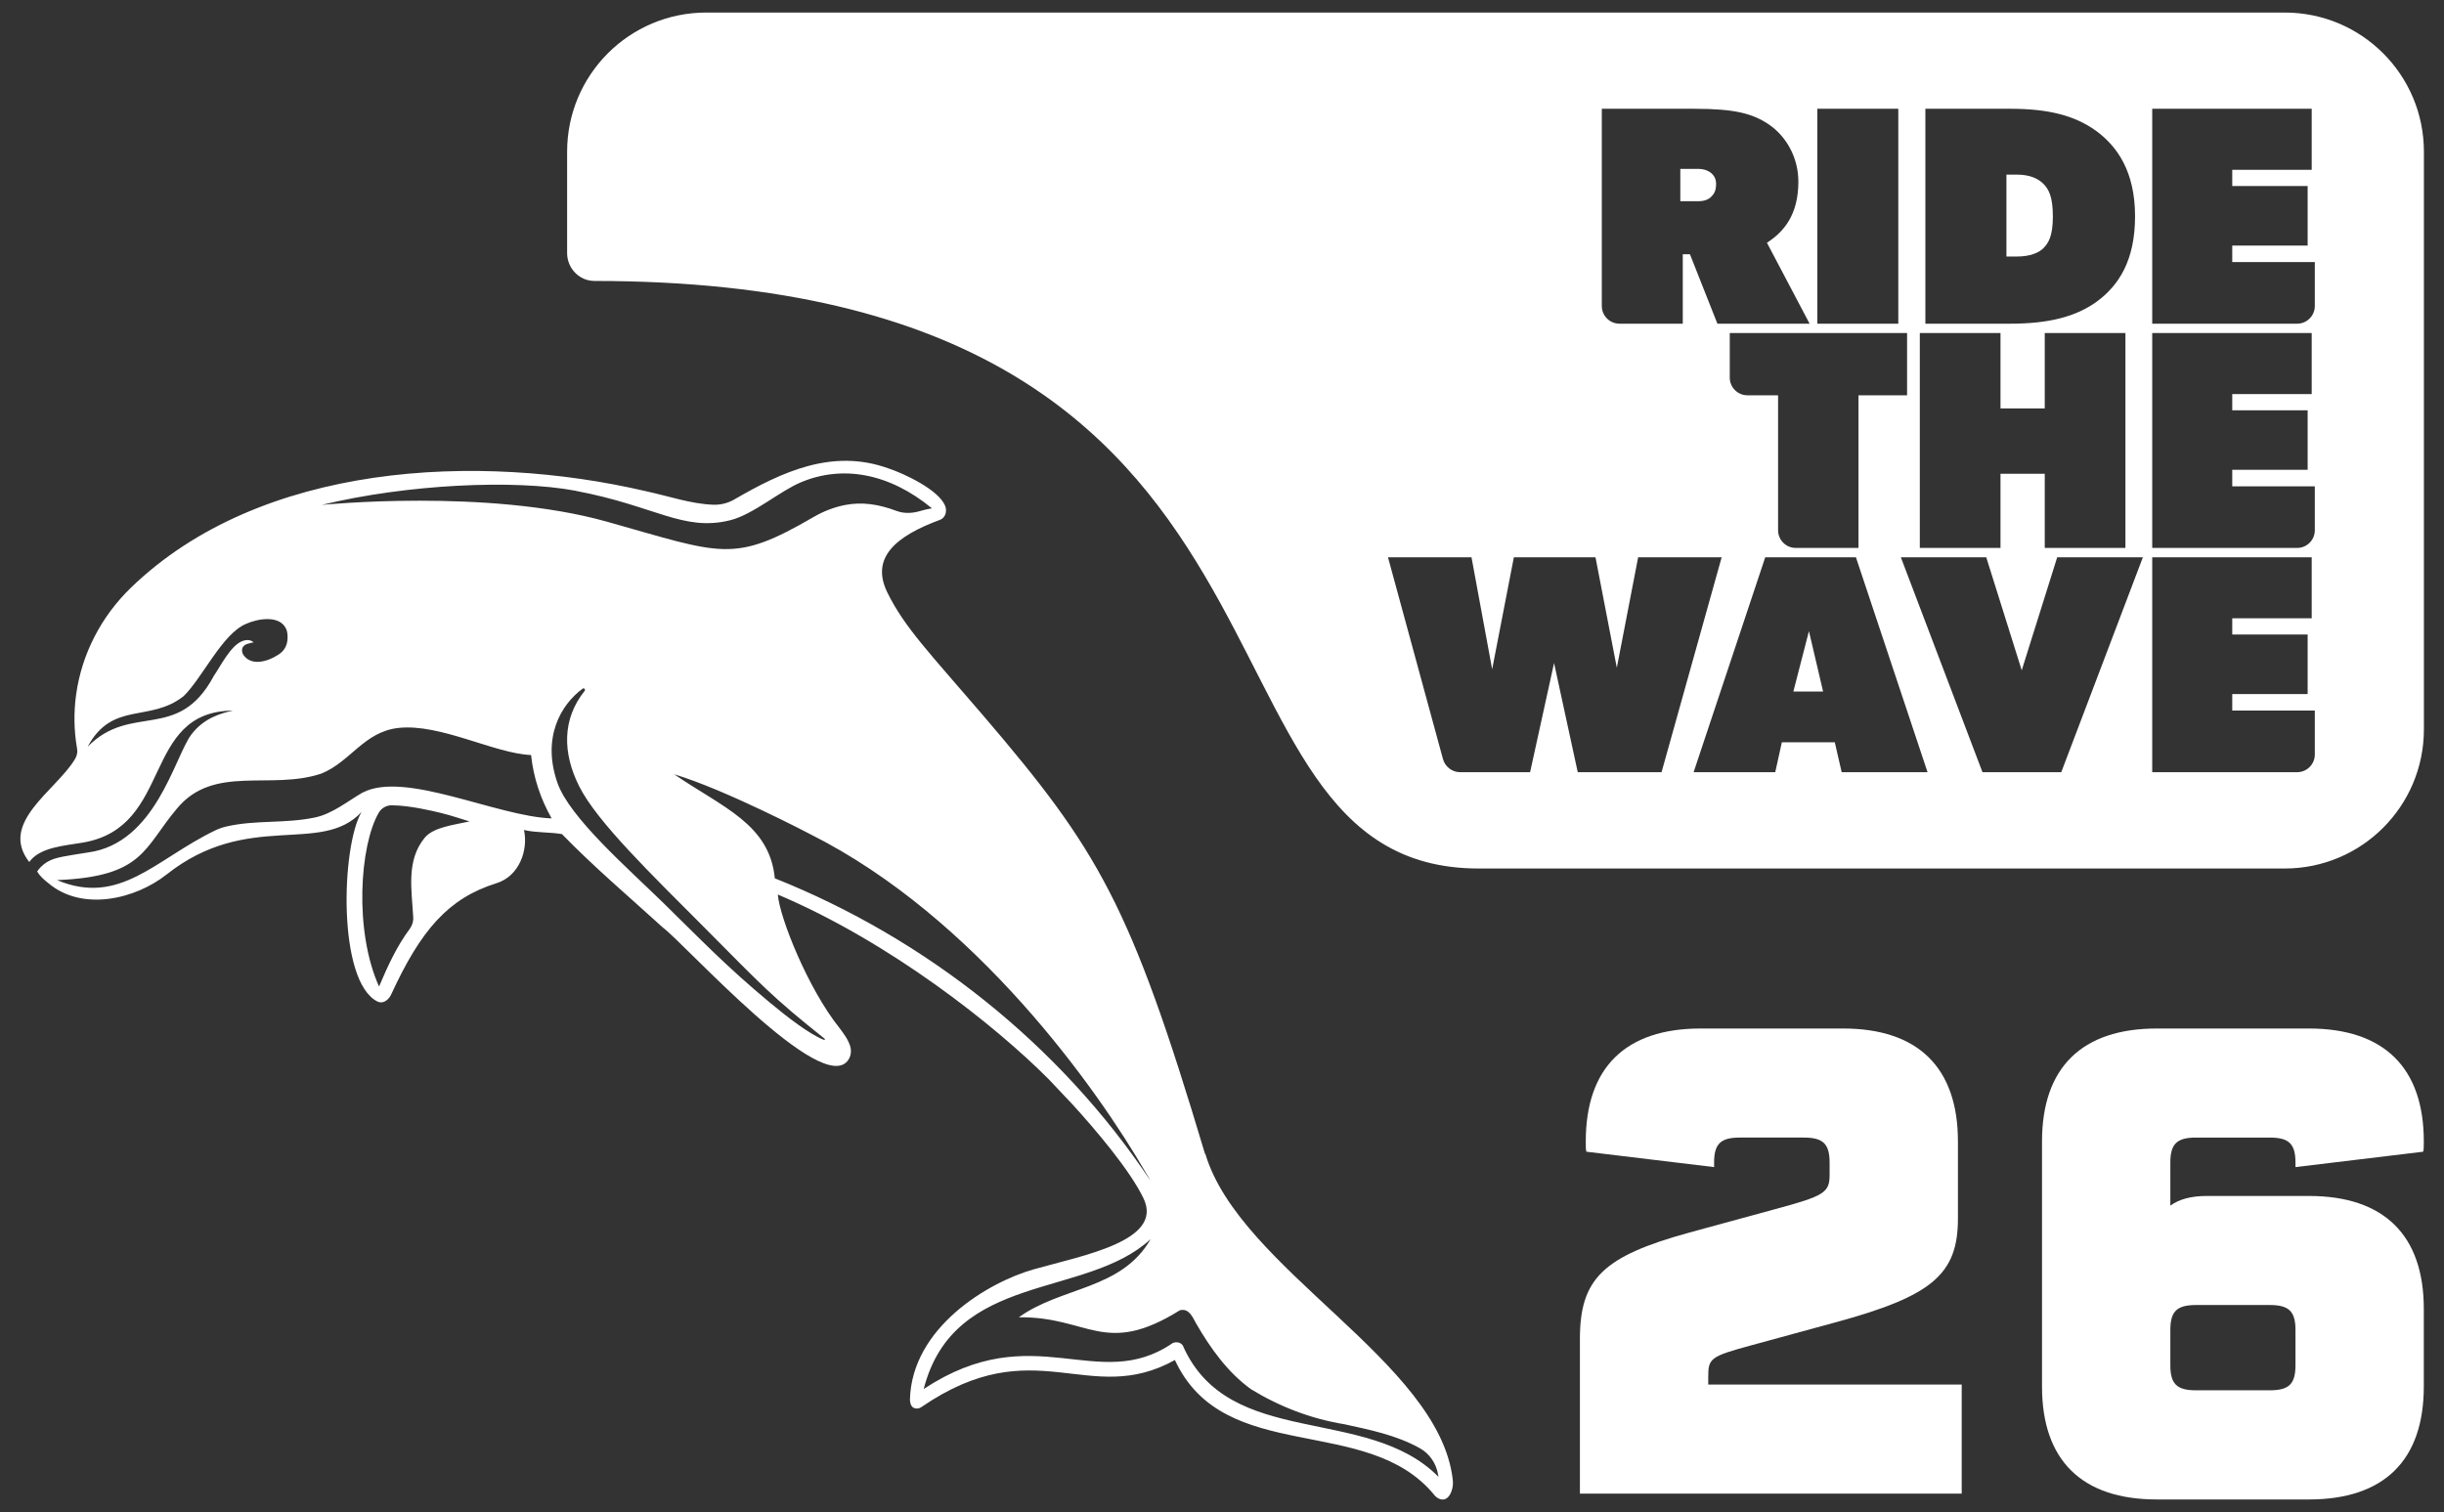 <?xml version="1.0" encoding="UTF-8"?>
<svg xmlns="http://www.w3.org/2000/svg" id="Layer_1" version="1.1" viewBox="0 0 259 160.27">
  <rect x="0" y="0" width="259" height="160.27" fill="#333333" stroke="none"/>
  <defs>
    <style>
      .st0 {
        fill: #fff;
      }
    </style>
  </defs>
  <path class="st0" d="M127.7,122.31c-7.91-26.48-11.29-32.18-23.51-46.47-5.62-6.56-8.35-9.34-10.16-13.05-1.8-3.68.91-5.97,5.59-7.69.54-.2.75-.85.57-1.4-.62-1.8-4.59-3.58-6.01-4.04-5.96-2.17-11.32.36-16.38,3.29-.68.39-1.45.58-2.24.55-2.39-.1-4.68-.91-7.09-1.43-17.78-4.15-40.85-3.08-54.6,10.23-3.13,3.03-5.2,7-5.8,11.31-.26,1.88-.24,3.79.09,5.69.02.09.03.18.03.27,0,.1,0,.19-.02.29-.04.24-.13.46-.26.66-2.03,3.32-8.05,6.7-4.81,10.85,1.12-1.57,3.71-1.72,5.7-2.06,9.63-1.65,6.15-13.91,15.9-13.99-1.2.26-3.08.75-4.43,2.55-1.78,2.38-3.77,11.54-10.95,12.49-2.27.37-3.45.49-4.27.98-.62.36-.96.81-1.11,1.03,0,0,.01.02.02.03.28.49.71.85,1.14,1.19,3.59,3.07,9.24,1.73,12.56-.9,8.63-6.83,16.35-1.99,20.65-6.62-2.15,3.69-2.56,17.96,1.69,20.09.24.12.54.12.78-.01.07-.04.13-.08.19-.12.21-.16.38-.38.49-.63,3.16-6.86,6.07-10.18,11.12-11.77,2.48-.75,3.41-3.56,2.95-5.65,1.32.3,2.69.21,4.02.43,3.38,3.48,7.1,6.63,10.69,9.9,2.36,1.75,17,18.12,19.67,14.02.28-.42.33-.95.19-1.43-.22-.73-.71-1.37-1.17-1.98-3.3-4.13-6.31-11.65-6.5-14.1,11.88,5.03,23.04,13.88,28.71,19.58,0,0,2.58,2.73,2.58,2.73,2.34,2.58,6.04,6.9,7.47,9.91,2.15,4.51-6.48,6.04-11.65,7.51-4.81,1.36-12.92,6.17-13.11,13.81.02.59.26.96.75.94.18,0,.35-.07.49-.17,12.06-8.26,17.67.11,26.84-4.97,5.23,11.3,20.4,5.61,27.5,14.32.14.17.32.31.52.39.7.29,1.13-.27,1.33-.92.12-.37.14-.76.09-1.15-1.46-12.51-22.55-22.24-26.21-34.48ZM61.02,52.03c8.4,1.58,11.4,4.36,16.38,3.11,2.4-.6,5.23-3.07,7.46-4.01,4.35-1.84,9.32-1.03,13.9,2.75-.42.07-.82.16-1.22.28-.69.21-1.62.34-2.52,0-1.91-.72-3.67-.98-5.47-.63-1.16.23-2.27.66-3.29,1.25-8.58,4.99-9.68,3.96-21.97.51-12.66-3.55-30.2-1.77-30.2-1.77,9.07-2.2,20.44-2.72,26.91-1.5ZM22.62,71.72c-3.78,6.97-8.72,2.74-13.33,7.43,2.63-4.89,6.6-2.52,10.18-5.37,2-1.96,4.09-6.6,6.6-7.65,1.24-.56,3.57-.97,4.25.53.09.2.14.42.15.64.06.92-.22,1.61-.96,2.09-1.34.86-2.92,1.15-3.7.05-.11-.16-.17-.35-.16-.54.02-.31.2-.51.47-.62.18-.07.76-.2.76-.2-.23-.19-.6-.34-1.16-.14-1.28.45-2.37,2.72-3.11,3.78ZM45,88.81c-1.97,2.4-1.37,5.51-1.21,8.4.03.46-.11.91-.39,1.28-1.37,1.84-2.34,3.98-3.23,6.08-2.66-5.89-2.05-14.96-.03-18.43.29-.49.82-.79,1.39-.78,1.92.02,4.25.58,5.19.81,1.09.26,2.29.68,3.04.9-1.73.38-3.86.62-4.77,1.75ZM38.44,84c-1.62.94-3.23,2.27-5.06,2.65-3.2.67-6.23.24-9.36.95-.44.1-.86.25-1.27.45-6.28,3.04-10.04,8.03-16.71,5.24,9.22-.37,9.18-3.4,12.71-7.58,3.9-4.72,9.93-1.91,15.3-3.71,3.09-1.24,4.52-4.44,8.18-4.84,4.43-.49,10.24,2.74,14.05,2.87.25,2.39,1,4.64,2.18,6.72-5.83-.21-15.55-5.08-20.02-2.74ZM87.39,110.12c.06.05,0,.14-.06.11-1.57-.6-3.99-2.5-5.76-3.97-4.61-3.83-7.37-6.73-11.22-10.5-3.77-3.69-10.01-9.11-11.28-12.79-1.67-4.81.38-8.29,2.67-9.97.15-.11.33.08.22.23-2.4,2.99-2.35,6.57-.6,10.08,1.88,3.79,7.78,9.47,13.39,15.11,5.86,5.9,7.08,7.27,12.65,11.69ZM82.11,93.09c-.56-5.74-5.53-7.5-10.67-11.02,5.49,1.65,14.48,6.38,14.48,6.38,17.51,8.81,30.37,26.97,35.53,35.9.06.1.42.68.48.82-9.62-14.44-23.8-25.68-39.82-32.07ZM125.4,142.71c-.21-.42-.71-.52-1.12-.35-7.98,5.47-14.67-2.86-26.39,4.87,3.2-12.49,17.19-9.53,24.05-15.89h0c-3.09,5.4-9.44,5.02-13.97,8.29,7.42-.09,9.06,4.24,17.06-.74.96-.26,1.35.71,1.73,1.4,1.52,2.63,3.34,5.18,5.82,6.97,3.05,1.86,6.38,3.14,9.91,3.71,2.58.57,5.45,1.13,7.96,2.53,1.05.58,1.76,1.63,1.95,2.81.01.08.03.16.04.23-7.59-7.67-22.16-2.88-27.06-13.84Z"></path>
  <polygon class="st0" points="190.05 73.3 193.2 73.3 191.7 66.9 190.05 73.3"></polygon>
  <path class="st0" d="M181.33,20.87c.33-.33.53-.66.53-1.39,0-.56-.26-.96-.63-1.22-.33-.23-.76-.36-1.25-.36h-1.91v3.43h1.91c.59,0,1.06-.17,1.35-.46Z"></path>
  <path class="st0" d="M242.11,1.33H74.85c-8.15,0-14.75,6.6-14.75,14.75v10.75c0,1.61,1.29,2.95,2.9,2.95,80.49,0,60.56,62.28,93.71,62.28h85.41c8.15,0,14.75-6.6,14.75-14.75V16.08c0-8.15-6.6-14.75-14.75-14.75ZM204.04,11.53h9.01c3.96,0,6.8.69,9.08,2.34,2.25,1.65,4.13,4.33,4.13,9.05s-1.75,7.33-4,9.01c-2.28,1.68-5.25,2.38-9.21,2.38h-9.01V11.53ZM203.45,35.3h8.55v7.99h4.69v-7.99h8.55v22.78h-8.55v-7.86h-4.69v7.86h-8.55v-22.78ZM185.18,41.9c-1.03,0-1.87-.84-1.87-1.87v-4.73h18.79v6.6h-5.15v16.18h-6.65c-1.03,0-1.87-.84-1.87-1.87v-14.31h-3.25ZM192.59,11.53h8.58v22.78h-8.58V11.53ZM169.75,11.53h9.84c4.26,0,6.17.51,7.89,1.68,1.71,1.17,3.1,3.37,3.1,6.04,0,1.75-.38,3.09-1,4.14-.6,1.01-1.41,1.75-2.33,2.34l4.52,8.58h-9.77l-2.91-7.36h-.76v7.36h-6.71c-1.03,0-1.87-.84-1.87-1.87V11.53ZM167.2,81.85l-2.51-11.57-2.54,11.57h-7.42c-.84,0-1.58-.57-1.81-1.38l-5.83-21.4h8.85l2.19,11.87,2.3-11.87h8.65l2.26,11.71,2.26-11.71h8.85l-6.37,22.78h-8.88ZM195.17,81.85l-.73-3.17h-5.61l-.7,3.17h-8.65l7.59-22.78h9.61l7.59,22.78h-9.11ZM218.44,81.85h-8.35l-8.65-22.78h9.05l3.76,11.98,3.76-11.98h9.08l-8.65,22.78ZM245.31,79.98c0,1.03-.84,1.87-1.87,1.87h-15.36v-22.78h16.9v6.47h-8.42v1.72h7.99v6.31h-7.99v1.75h8.75v4.67ZM245.31,56.21c0,1.03-.84,1.87-1.87,1.87h-15.36v-22.78h16.9v6.47h-8.42v1.72h7.99v6.31h-7.99v1.75h8.75v4.67ZM245.31,32.44c0,1.03-.84,1.87-1.87,1.87h-15.36V11.53h16.9v6.47h-8.42v1.72h7.99v6.31h-7.99v1.75h8.75v4.67Z"></path>
  <path class="st0" d="M216.59,26.26c.5-.52.96-1.25.96-3.33s-.45-2.89-.99-3.43c-.54-.55-1.42-.99-2.81-.99h-1.12v8.68h1.12c1.39,0,2.32-.39,2.84-.92Z"></path>
  <path class="st0" d="M181.03,145.88c0-1.9.27-2.11,4.49-3.26l8.98-2.45c10.27-2.79,12.99-5.1,12.99-11.02v-8.16c0-7.82-4.22-11.97-12.17-11.97h-15.1c-7.96,0-12.17,4.15-12.17,11.97,0,.75,0,.82.07,1.09l13.53,1.63v-.48c0-1.97.68-2.65,2.72-2.65h6.8c2.04,0,2.72.68,2.72,2.65v1.29c0,1.9-.54,2.24-5.85,3.67l-8.98,2.45c-9.18,2.52-11.63,4.9-11.63,11.29v16.39h40.46v-11.56h-26.86v-.88Z"></path>
  <path class="st0" d="M256.79,122.08c.07-.27.07-.48.07-1.09,0-7.82-4.22-11.97-12.17-11.97h-16.12c-7.96,0-12.17,4.15-12.17,11.97v25.98c0,7.82,4.22,11.97,12.17,11.97h16.12c7.96,0,12.17-4.15,12.17-11.97v-8.23c0-7.82-4.22-11.97-12.17-11.97h-10.81c-1.7,0-2.92.34-3.88,1.02v-4.56c0-1.97.68-2.65,2.72-2.65h7.82c2.04,0,2.72.68,2.72,2.65v.48l13.53-1.63ZM232.72,138.33h7.82c2.04,0,2.72.68,2.72,2.65v3.74c0,1.97-.68,2.65-2.72,2.65h-7.82c-2.04,0-2.72-.68-2.72-2.65v-3.74c0-1.97.68-2.65,2.72-2.65Z"></path>
</svg>
